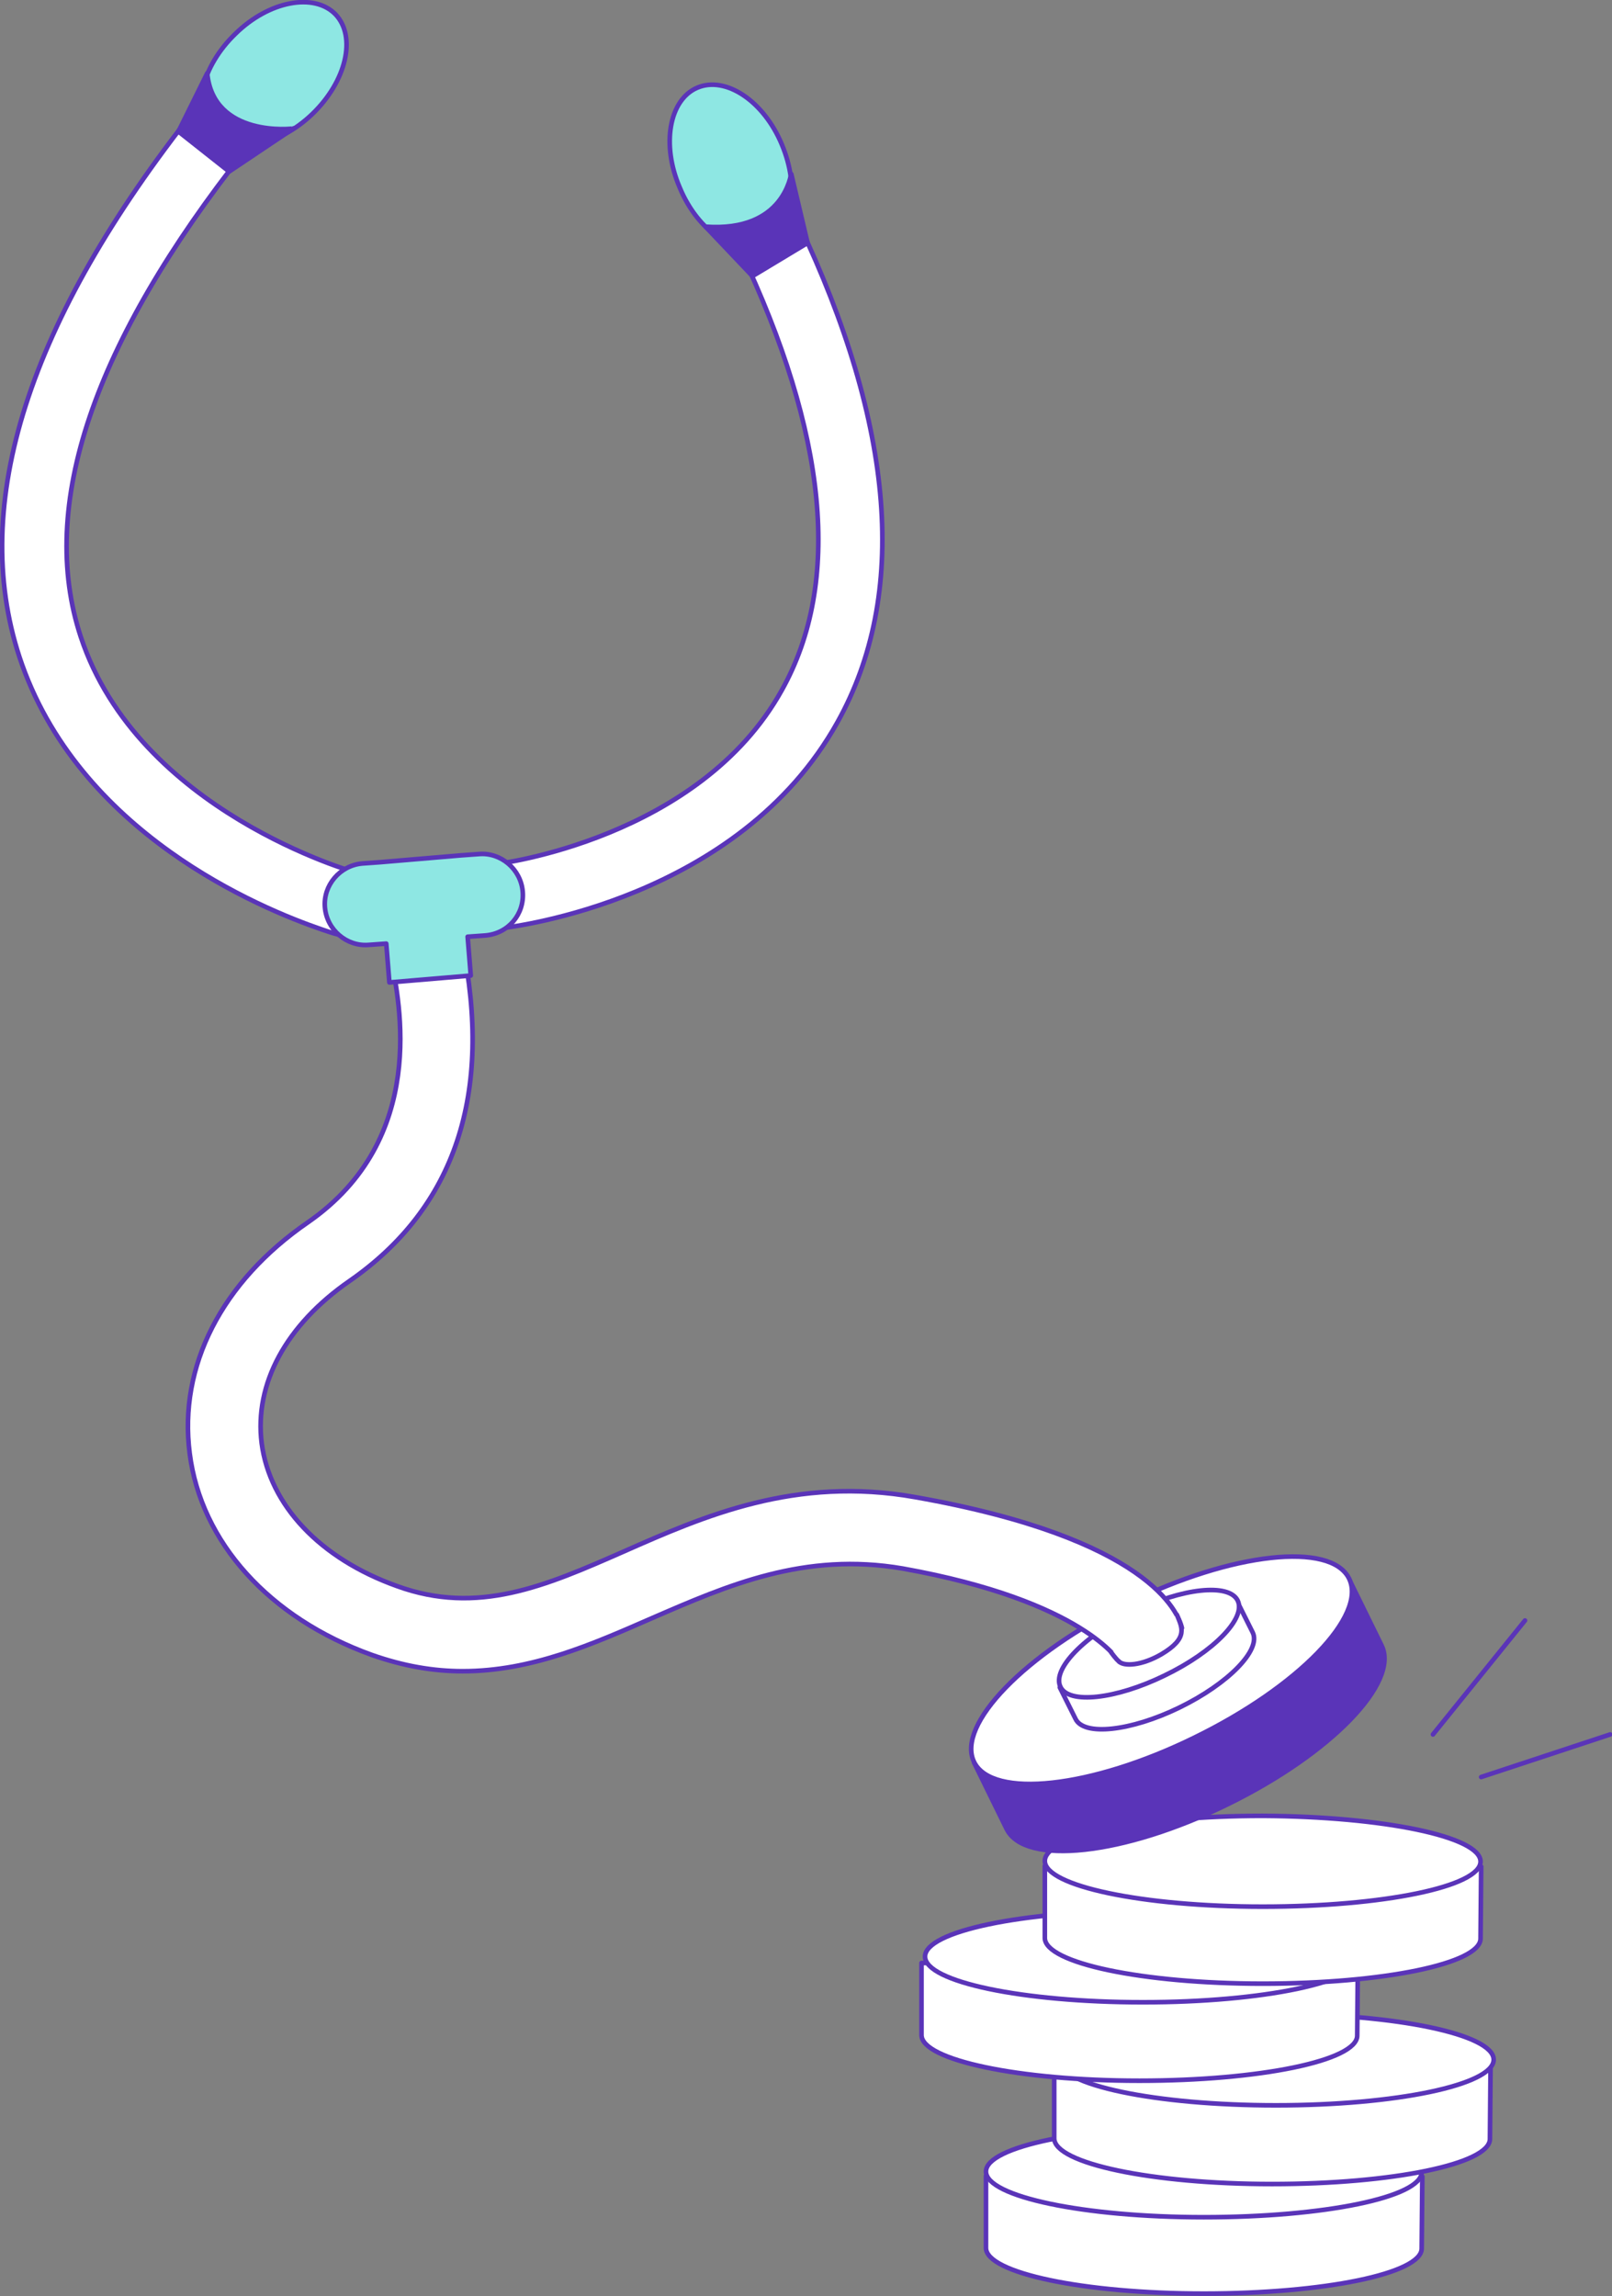 <svg xmlns="http://www.w3.org/2000/svg" width="257.5" height="366.7" viewBox="0 0 257.5 366.7"><rect x="0" y="0" width="257.5" height="366.7" fill="#808080" stroke="none"/><style>.st0,.st1,.st2{fill:#fff;stroke:#5a34b8;stroke-width:.736;stroke-linecap:round;stroke-linejoin:round;stroke-miterlimit:10}.st1,.st2{fill:#5a34b8}.st2{fill:#8ee7e3}</style><path class="st0" d="M227.1 359.1c0 4-15.6 7.2-34.8 7.2-19.2 0-34.8-3.3-34.8-7.3v-11.5l69.7.1-.1 11.5z"/><path class="st0" d="M227.1 346.9c0 4-15.6 7.2-34.8 7.2-19.2 0-34.8-3.3-34.8-7.3s15.6-7.2 34.8-7.2c19.2 0 34.8 3.3 34.8 7.3z"/><path class="st0" d="M238 341.6c0 4-15.6 7.2-34.8 7.2-19.2 0-34.8-3.3-34.8-7.3V330l69.7.1-.1 11.5z"/><ellipse transform="translate(.6 -.37)" class="st0" cx="203.2" cy="329.3" rx="34.8" ry="7.3"/><path class="st0" d="M216.8 325.1c0 4-15.6 7.2-34.8 7.2-19.2 0-34.8-3.3-34.8-7.3v-11.5l69.7.1-.1 11.5z"/><ellipse transform="translate(.566 -.329)" class="st0" cx="182" cy="312.8" rx="34.8" ry="7.3"/><path class="st0" d="M236.5 309.6c0 4-15.6 7.2-34.8 7.2-19.2 0-34.8-3.3-34.8-7.3V298l69.7.1-.1 11.5z"/><path class="st0" d="M236.5 297.3c0 4-15.6 7.2-34.8 7.2-19.2 0-34.8-3.3-34.8-7.3s15.6-7.2 34.8-7.2c19.2.1 34.8 3.3 34.8 7.3z"/><path class="st1" d="M220.7 262.8c2.9 5.9-8.1 17.3-24.7 25.4-16.5 8.1-32.3 9.8-35.2 3.9l-5.2-10.6 59.9-29.3 5.2 10.6z"/><path class="st0" d="M215.5 252.1c2.9 5.9-8.1 17.3-24.7 25.4-16.5 8.1-32.3 9.8-35.2 3.9-2.9-5.9 8.1-17.3 24.7-25.4 16.5-8.1 32.3-9.8 35.2-3.9z"/><path class="st0" d="M200.1 260.7c1.4 2.8-3.9 8.2-11.7 12-7.8 3.8-15.3 4.6-16.6 1.8l-2.5-5 28.3-13.8 2.5 5z"/><path class="st0" d="M197.7 255.6c1.4 2.8-3.8 8.2-11.7 12-7.8 3.8-15.3 4.6-16.6 1.8-1.4-2.8 3.8-8.2 11.7-12 7.7-3.8 15.2-4.6 16.6-1.8zM51.3 148.4c-9.6-3.3-38.9-15.3-48.2-43.5-8-24.4 1.4-53.7 27.9-87.2l8.1 6.4C14.9 54.7 6 80.8 12.9 101.7c9.2 27.9 43.7 37.6 44.1 37.7l-2.7 9.9c-.2 0-1.3-.3-3-.9zM80.4 148.2L79.2 138c.3 0 32.5-4 45.7-27.8 9.6-17.2 7.3-40.9-6.7-70.3l9.3-4.4c15.5 32.6 17.6 59.5 6.3 79.8-15.8 28.4-51.9 32.7-53.4 32.9z"/><path class="st2" d="M53.6 2.3C57 5.9 55.3 13 49.9 18.2c-5.4 5.2-12.6 6.5-16 3-3.4-3.5-1.7-10.6 3.7-15.8 5.4-5.3 12.6-6.6 16-3.1z"/><path class="st1" d="M33.1 11.7L28.5 21l8.1 6.4 10.3-6.9c-.1.1-12.8 1.5-13.8-8.8z"/><path class="st2" d="M111.4 14c4.5-1.9 10.6 2.1 13.5 9.1 2.9 6.9 1.7 14.1-2.8 16-4.5 1.9-10.6-2.1-13.5-9.1-3-6.9-1.7-14.1 2.8-16z"/><path class="st1" d="M112.7 36.2l7.5 7.9 8.8-5.3-2.6-11c-.1 0-1.1 9.3-13.7 8.4z"/><g><path class="st0" d="M73.9 266.9c-4.6 0-9.4-.8-14.5-2.6-16.4-5.9-27.3-18-29.1-32.2-1.8-13.9 5.1-27.4 18.9-36.9 19.2-13.3 14.7-35.1 13.2-42.3-.4-2-.6-3.1-.4-4.4l11.4 2-5.7-1 5.8-.4c0 .3.1.8.3 1.4 5 24.2-1.1 42.4-18 54.1-10.1 7-15.2 16.4-14 25.9 1.3 9.9 9.3 18.4 21.6 22.8 12.9 4.7 23.7 0 36.2-5.5 12.9-5.7 27.5-12.1 46.6-8.7 37.3 6.6 42 18.4 42.6 20.9l-10 5.4s-5.6-9.7-34.6-14.9c-15.7-2.7-28 2.7-40 7.9-9.6 4.2-19.3 8.5-30.3 8.5z"/></g><path class="st2" d="M83.5 142.4c-.3-3.6-3.5-6.3-7-6l-2.8.2-13 1.1-2.8.2c-3.6.3-6.3 3.5-6 7 .3 3.6 3.5 6.3 7 6l2.8-.2.5 6.2 13-1.1-.5-6.2 2.8-.2c3.7-.3 6.3-3.4 6-7z"/><path class="st0" d="M177.5 263.9s.8 1.1 1.2 1.4c.8.9 3.7.7 6.8-1.1 4.4-2.6 3.3-4.3 2.5-6.3"/><path class="st2" d="M228.9 277l14.7-18.2M236.6 283.8l20.6-6.8"/></svg>